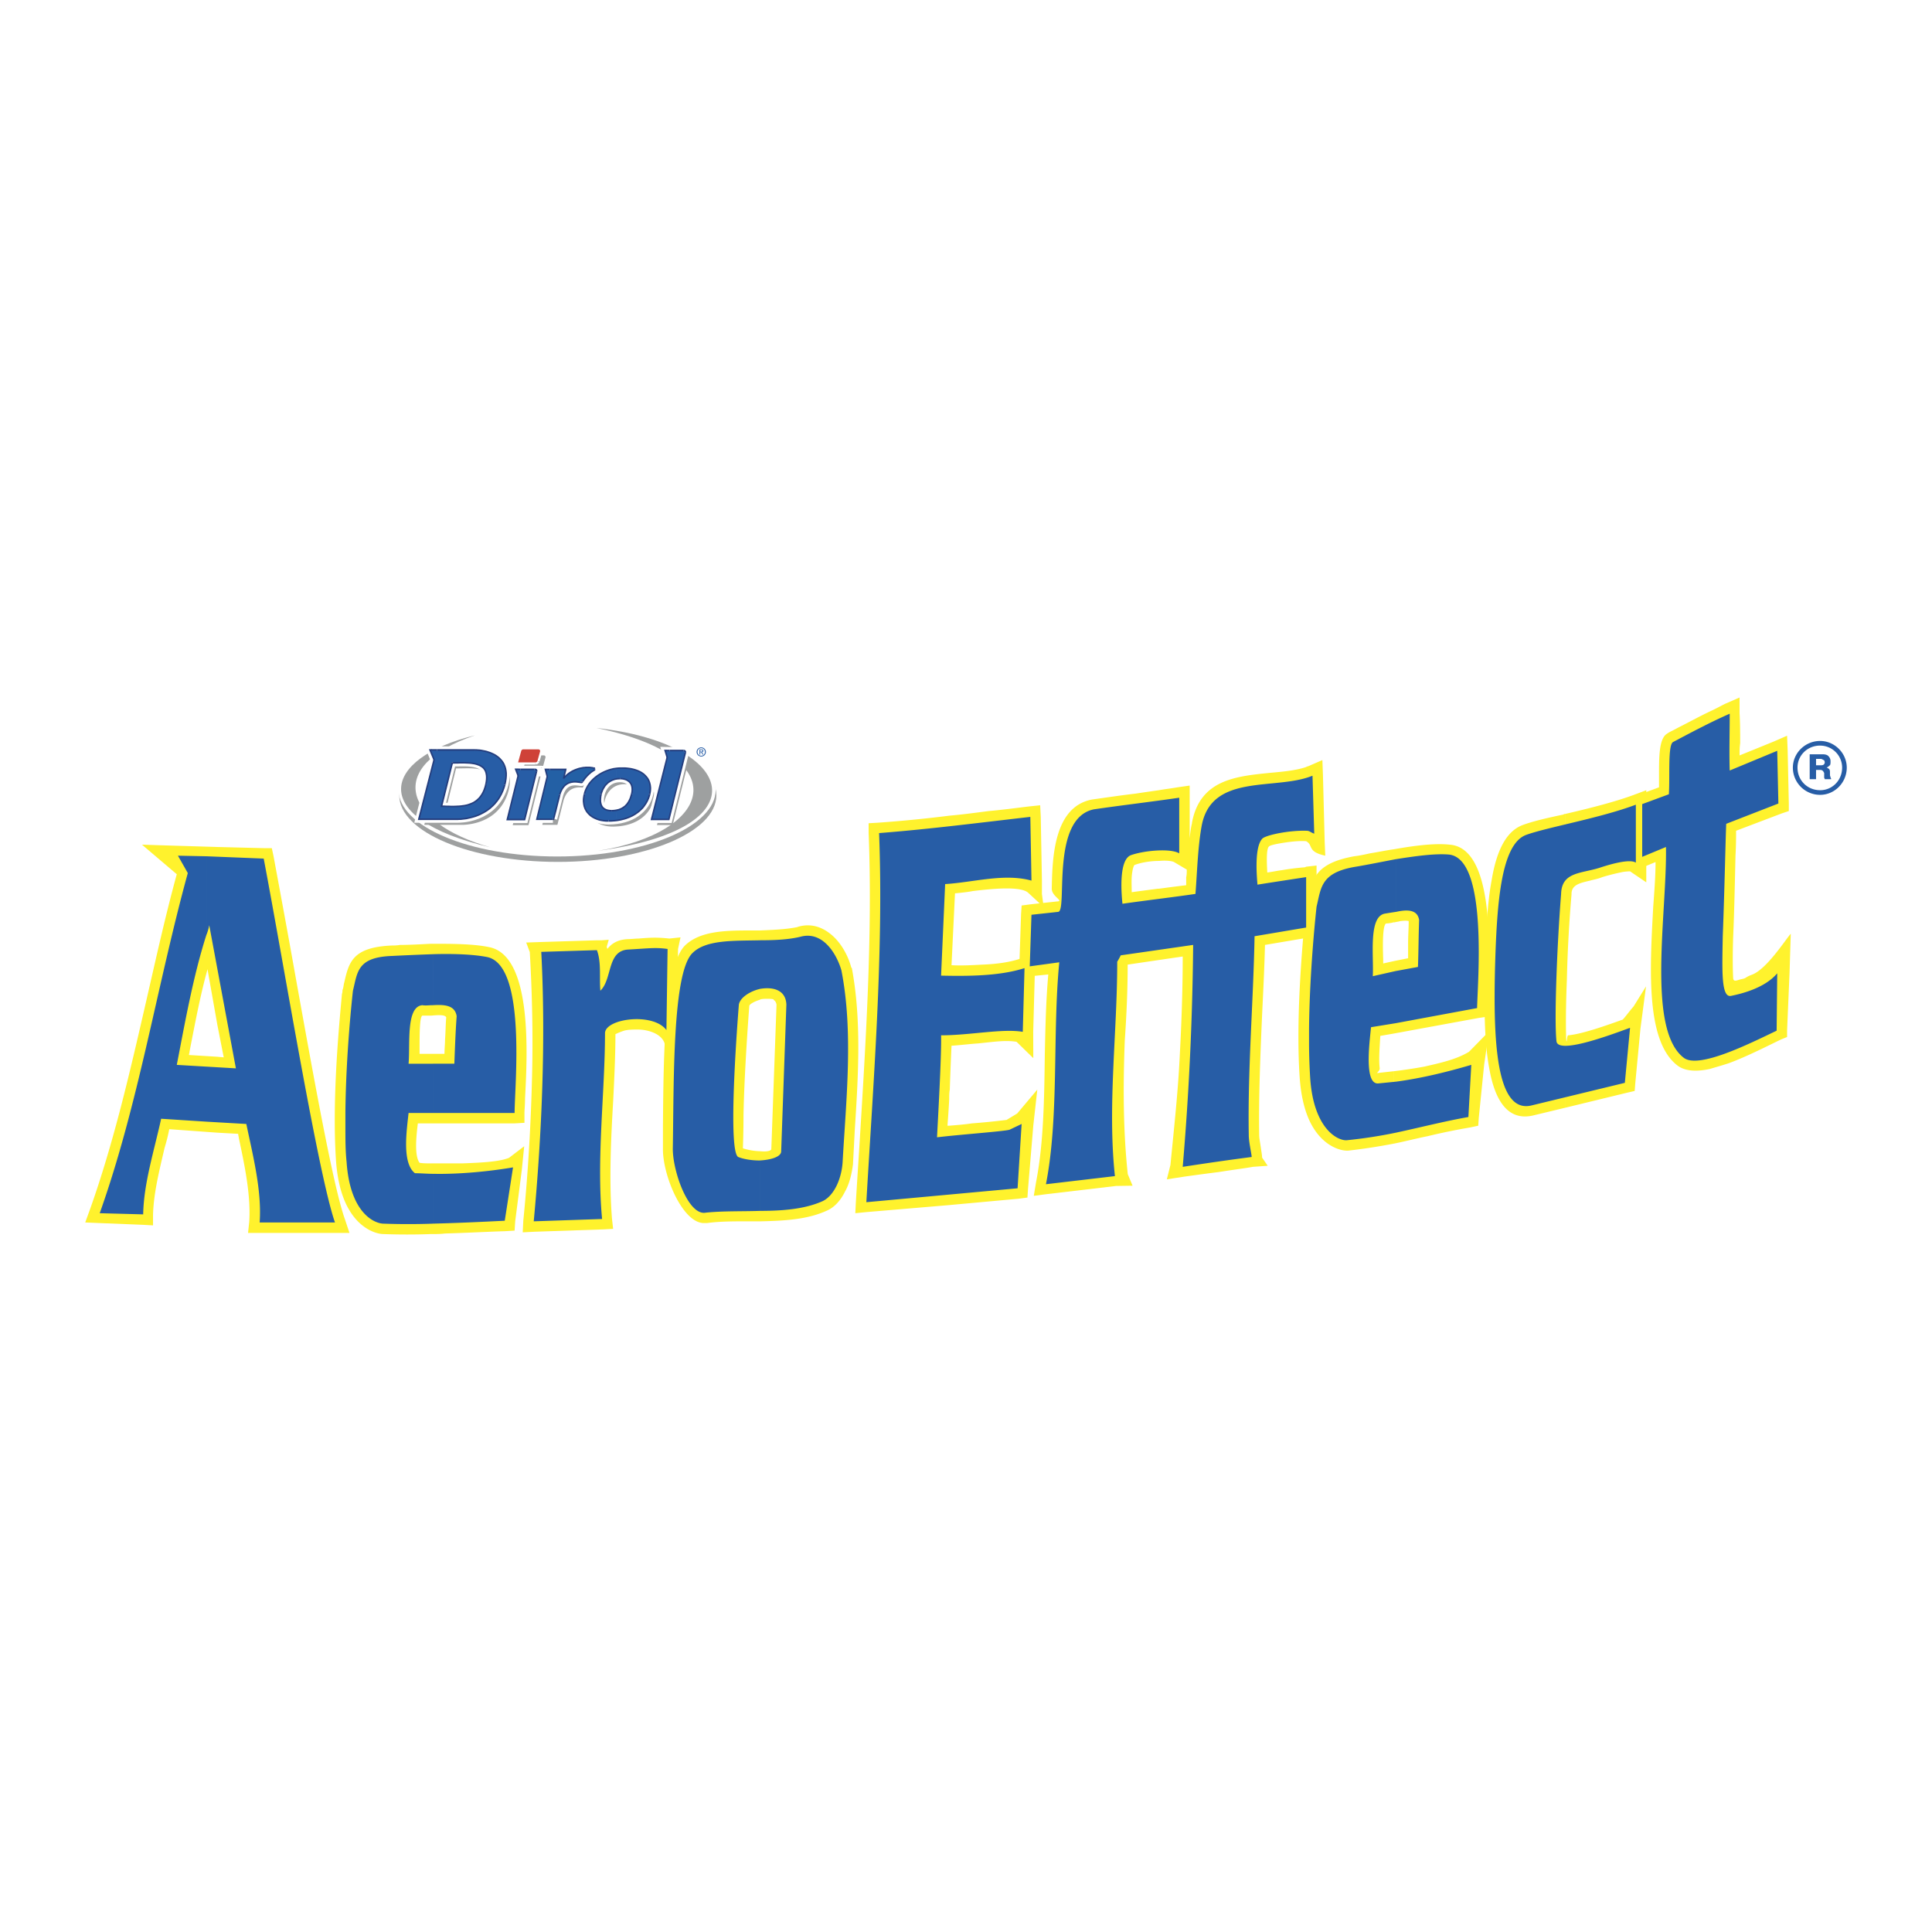 <svg xmlns="http://www.w3.org/2000/svg" width="2500" height="2500" viewBox="0 0 192.756 192.756"><path fill-rule="evenodd" clip-rule="evenodd" fill="#fff" d="M0 0h192.756v192.756H0V0z"/><path d="M173.557 69.589v1.561c.059.982.059 2.023.059 3.006-.059.405-.059.81-.059 1.214l3.412-1.388 1.328-.578.059 1.503.115 5.261v.751l-.693.231-4.568 1.734c0 .578 0 1.445-.057 2.428-.059 2.312-.115 5.492-.232 8.094-.057 1.676-.057 3.18 0 4.22.059.404.465.127.812.068.576-.115.281-.148 1.033-.438 1.473-.518 3.379-3.519 3.898-4.097l-.119 3.858-.248 5.811v.636l-.578.231c-1.445.694-3.352 1.677-5.203 2.37-.693.231-1.328.405-1.906.579v-2.14c.346-.058.75-.231 1.213-.405 1.504-.52 3.121-1.271 4.451-1.965v-2.949c-.289.174-.578.29-.867.405-.982.405-1.906.636-2.543.751-1.33.29-1.85-.751-1.967-2.543-.115-1.156-.057-2.717 0-4.452.059-2.659.174-5.781.232-8.094 0-1.561.059-2.717.059-3.122l.057-.694.637-.231 4.508-1.734-.057-3.063-3.354 1.387-1.387.578-.059-1.503v-2.718-1.387a6.864 6.864 0 0 1-.924.462v-2.254c.52-.231 1.039-.52 1.502-.752l1.446-.632zm-2.948 37.058c-1.33.288-2.43.23-3.18-.29-3.238-2.37-2.834-9.538-2.486-15.898.115-1.561.23-3.064.23-4.452l-.982.405-1.387.578v-1.503l.057-5.261v-.694l.637-.231 2.023-.751v-1.272c0-1.734 0-3.526.752-4.047l.172-.115c.289-.173.348-.173.984-.521 1.039-.521 2.08-1.099 3.18-1.619v2.254l-2.256 1.214c-.057 0-.057 0-.867.404-.057.174.059 1.272.059 2.428v2.023l-.059.694-.635.231-2.023.751v3.006l1.039-.405 1.33-.578.059 1.503c0 1.792-.115 3.873-.232 6.128-.346 5.781-.75 12.372 1.619 14.049.289.23 1.041.115 1.967-.174v2.143h-.001zM132.221 85.372c-1.85-.405-1.156-1.041-1.906-1.445 0 0 .115 0 0 0v-7.4c.057-.058.172-.058.289-.115l1.33-.579.057 1.503.174 6.707.056 1.329zm-1.907 1.099l1.039-.116v7.053l-.867.173h-.172v-7.11zm0-2.544v-7.4 7.4zm0 2.544v7.11-7.11zm0-2.544c-.752-.058-1.619.058-2.371.174-.693.115-1.213.231-1.33.347-.289.231-.23 1.619-.174 2.601.463-.058.984-.173 1.445-.231a25.27 25.27 0 0 1 2.312-.289l.117-.058v7.11l-4.105.694c-.059 2.312-.174 4.625-.289 6.995-.174 3.989-.346 8.094-.289 11.967 0 .347.115.867.174 1.33.059.404.115.693.115.925l.559.818-1.484.106c-.576.115-1.965.289-3.41.521-.926.115-1.793.231-3.469.462l-1.699.264.359-1.433c.346-3.584.762-7.271.936-11.028.174-3.296.289-6.533.289-9.771l-2.371.347v-2.023l3.295-.521 1.156-.173v1.214c-.057 3.642-.115 7.342-.289 11.042a301.635 301.635 0 0 1-.693 9.886 38.45 38.45 0 0 0 2.197-.289 40.523 40.523 0 0 1 2.428-.347c-.057-.463-.115-.926-.115-1.33-.115-3.932.115-8.035.289-12.024.115-2.659.23-5.319.289-7.805v-.868l.809-.116 4.336-.751v-3.006c-.404.058-.75.116-1.156.173-1.039.173-1.906.289-2.543.404l-1.156.174-.057-1.156v-.289c-.117-1.272-.291-4.047.865-5.087.406-.29 1.273-.636 2.314-.81.75-.116 1.676-.231 2.484-.231l-.115-3.122c-.926.231-1.965.347-3.006.462-2.717.231-5.492.521-6.07 3.295-.289 1.561-.348 3.411-.463 5.146-.057.578-.057 1.156-.115 1.618l-.059.868-.809.116c-1.041.115-2.371.289-3.643.462h-.174v-2.023c.867-.116 1.734-.231 2.719-.347v-.809c.057-.231.057-.463.057-.751l-1.271-.752c-.23-.116-.809-.173-1.445-.116h-.059v-2.081c.348 0 .695 0 .982.058v-3.122a5.046 5.046 0 0 1-.982.116v-2.024c.637-.116 1.215-.173 1.852-.289l1.213-.173v5.261c.059-.521.115-1.041.23-1.503v-.058c.811-4.278 4.336-4.625 7.807-4.972 1.271-.115 2.543-.23 3.584-.578v7.4h-.001zm-14.685 11.851l-3.121.462c0 2.544-.115 5.088-.289 7.574-.174 4.566-.162 8.995.299 13.331l.479 1.153-1.645.026-6.879.81-1.33.173.23-1.388c.752-3.873.811-8.267.867-12.66.059-2.718.115-5.435.348-8.036l-1.734.174-1.156.173v-1.214l.174-5.146.057-.867.867-.115 2.66-.289h.057c.637-.058-.635-.521-.578-1.33.059-3.122.232-8.151 4.047-8.845 1.273-.173 2.775-.405 4.279-.578.75-.115 1.561-.231 2.369-.347v2.024c-.693.115-1.387.23-2.139.346-1.33.173-2.717.347-4.162.578-2.197.405-2.312 4.394-2.369 6.88-.059 1.908-.117 3.237-1.33 3.353l.057-.058-1.791.231-.117 3.064 1.793-.232 1.271-.173-.115 1.272c-.289 2.891-.348 6.013-.404 9.192-.117 3.932-.174 7.92-.693 11.62l4.508-.521c-.346-4.22-.172-8.44.059-12.661.115-2.602.23-5.261.23-7.804l.232-.636c.057-.174.172-.29.23-.463l.232-.462.52-.058 3.988-.578v2.025h-.001zm0-11.967h-.057c-1.041.058-2.256.29-3.064.521-.926.347-1.33 1.214-1.561 2.312-.232 1.387 0 3.237.057 3.642l.117 1.041 1.039-.173c1.273-.173 2.371-.289 3.469-.462v-2.023h-.115c-.867.116-1.791.231-2.602.347 0-.636-.059-1.387.059-2.023.057-.405.174-.693.23-.693.578-.231 1.561-.405 2.428-.405v-2.084z" fill-rule="evenodd" clip-rule="evenodd" fill="#fff22d"/><path d="M164.25 78.839v9.192l-1.619-1.098s-.289 0-.693.058c-.578.116-1.33.289-2.082.521-.404.173-.809.231-1.213.347-.984.231-1.852.405-1.852 1.33v.058a134.05 134.05 0 0 0-.463 8.499c-.115 2.717-.115 5.087-.057 6.07.057.347.057-.463.174-.521 1.387-.115 3.814-.983 5.434-1.562.115-.058.598-.735 1.113-1.332l1.232-1.988-.553 4.188-.521 5.492-.057.752-.752.173-6.186 1.504v-2.081l5.029-1.214.289-3.18c-1.561.52-3.527 1.156-4.855 1.329h-.463V86.471c.578-.289 1.271-.463 2.023-.636.346-.058.693-.116 1.039-.231.869-.289 1.678-.521 2.371-.636.232 0 .404 0 .578-.058v-3.18a69.376 69.376 0 0 1-5.723 1.503c-.059 0-.174.058-.289.058v-2.082c2.254-.52 4.799-1.156 6.705-1.85l1.391-.52zm-8.094 31.682l-3.123.752c-2.543.636-3.873-1.388-4.451-4.684-.52-2.774-.52-6.533-.404-10.06.057-3.063.174-6.186.637-8.671.461-2.833 1.387-4.914 3.121-5.55.924-.347 2.371-.694 4.047-1.041.057-.058.115-.058.174-.058v2.082c-1.445.347-2.775.693-3.527.925-.924.347-1.445 1.85-1.791 3.989-.463 2.37-.578 5.376-.637 8.383-.059 3.468-.059 7.053.404 9.597.348 2.081.926 3.353 1.967 3.121l3.584-.866v2.081h-.001zm0-24.05c-.811.462-1.389 1.156-1.389 2.659v-.058c-.23 2.544-.404 5.781-.52 8.615-.059 2.774-.115 5.202 0 6.301.115 1.041.867 1.388 1.908 1.388V86.471h.001zM104.125 90.497l-1.551-1.432c-.756-.676-3.594-.397-5.502-.167-.579.116-1.214.173-1.792.231l-.347 7.169c.983.058 2.023 0 3.122-.059 1.387-.057 2.717-.23 3.873-.636l1.389-.404-.059 1.388-.174 6.359.008 2.624-1.67-1.631c-1.1-.173-2.152-.011-3.83.162-.867.059-1.792.174-2.659.232a332.69 332.69 0 0 0-.173 4.394c-.058.288-.058.636-.058.982v-7.458c.925 0 1.792-.115 2.716-.173 1.273-.174 2.545-.289 3.643-.231l.115-3.932c-.982.231-2.023.347-3.006.405-1.213.058-2.37.058-3.468.058V87.164c.694-.058 1.388-.173 2.139-.289 1.677-.231 3.353-.462 5.031-.231l-.059-3.989-2.949.347c-1.387.115-2.774.289-4.162.462v-2.082c1.33-.116 2.601-.289 3.931-.462 1.33-.115 2.602-.289 4.047-.462l1.098-.115.059 1.156.115 6.359v1.33l.173 1.309zm-9.423 21.815c.694-.058 1.503-.115 2.255-.231a72.778 72.778 0 0 0 3.469-.347l1.059-.64 2.006-2.382-.398 3.58-.527 6.321-.059.867-.867.115-6.937.636v-2.081l5.839-.521.289-3.931c-.637.115-2.082.289-3.701.404-.809.115-1.618.174-2.427.289v-2.079h-.001zm0-2.601a124.79 124.79 0 0 1-.173 2.602h.173v2.081c-.405 0-.751.058-1.098.115l-1.214.116.058-1.214c0-.637.174-2.718.231-4.799.116-2.139.231-4.336.173-5.261v-1.041h1.041c.231 0 .521 0 .81-.058v7.459h-.001zm0 10.521v-2.081l-7.169.636c.058-1.388.173-2.833.231-4.278.694-10.059 1.33-20.522.982-30.466 1.966-.173 3.989-.347 5.955-.578v-2.082c-2.312.289-4.625.521-7.053.694l-.983.058v.982c.404 10.117-.29 20.929-.925 31.276-.115 1.792-.231 3.584-.347 5.492l-.058 1.156 1.156-.115 8.211-.694zm0-33.068V98.38c-.289 0-.578-.058-.867-.058h-1.041l.058-1.041.405-9.134.058-.925.925-.058h.462zM34.866 123.008H24.749l.116-1.099c.174-2.659-.462-5.666-1.041-8.383 0-.115-.058-.231-.058-.404l-2.082-.115v-2.082l2.948.231.81.058.116.752c.058.115.173.636.289 1.156.521 2.485 1.099 5.203 1.099 7.862h5.087c-1.156-4.452-2.948-14.222-4.567-23.125a565.139 565.139 0 0 0-2.023-11.215l-3.758-.116v-2.023l4.625.115h.81l.173.81c.578 3.122 1.387 7.458 2.197 12.025 1.792 9.943 3.758 20.928 4.914 24.165l.462 1.388zm-13.181-15.494l1.792.116 1.33.058-.231-1.271-2.659-14.28h-.231v10.117l.636 3.238-.636-.059v2.081h-.001zm0 5.493l-4.799-.348a17.302 17.302 0 0 1-.462 1.85c-.521 2.255-1.099 4.51-1.156 6.707v1.04l-1.041-.058-4.336-.174-1.388-.058.462-1.271c2.371-6.648 3.989-13.702 5.608-20.755.983-4.278 1.908-8.498 3.064-12.719l-3.469-2.948 1.792.058 5.724.173v2.023l-.807.309-1.217-.193.058.751c-1.156 4.22-2.139 8.614-3.18 13.008-1.503 6.648-3.006 13.297-5.146 19.656l1.908.058c.173-2.023.636-4.047 1.156-6.07a44.18 44.18 0 0 0 .636-2.659l.174-.867.867.058 5.55.347v2.082h.002zm0-20.871l-1.734-.116c-1.387 3.989-2.254 8.383-3.064 12.487-.058.347-.115.752-.289 1.503l-.231 1.156 1.156.059 4.163.288v-2.081l-2.833-.173c0-.116.058-.231.058-.348.52-2.659 1.041-5.492 1.792-8.209l.983 5.55V92.136h-.001zM84.931 96.529l.059.059c.982 5.261.636 10.811.289 16.187a714.08 714.08 0 0 1-.173 3.296v.058c-.115.925-.347 1.966-.81 2.775-.404.809-.983 1.503-1.734 1.85-1.966.926-4.278 1.041-6.706 1.099v-2.023c2.197-.058 4.22-.173 5.839-.925.289-.174.578-.521.81-.983.289-.578.52-1.271.578-1.966.058-1.156.116-2.254.174-3.353.347-5.203.636-10.579-.289-15.552-.231-.751-.694-1.734-1.387-2.312-.405-.289-.867-.462-1.446-.289h-.058c-1.272.347-2.717.404-4.22.404V92.83c1.388-.057 2.659-.115 3.758-.347h-.058c1.329-.405 2.428 0 3.295.694 1.097.867 1.791 2.255 2.079 3.352zm-9.076 20.177c1.388-.115 2.774-.578 3.064-1.33 0-.115.058-.23.058-.288v-.174l.521-14.627v-.115c-.058-1.156-.636-1.908-1.445-2.255a3.393 3.393 0 0 0-1.504-.347c-.231 0-.462.058-.693.058v2.082c.231-.059.462-.059.693-.059.231 0 .463 0 .636.059v.058c.116.058.231.173.289.462l-.521 14.453c-.116.174-.578.231-1.098.174v1.849zm0 5.146h-1.272c-1.387 0-2.775 0-4.046.173h-.347c-2.139-.058-4.105-4.855-4.047-7.457v-2.312c.058-6.822.116-15.841 2.197-17.922 1.561-1.503 4.162-1.503 6.822-1.503h.694v2.023h-.694c-2.254 0-4.452.058-5.376.925-1.445 1.503-1.561 10.06-1.561 16.477-.058.81-.058 1.618-.058 2.37-.058 1.85.983 5.318 2.081 5.376h.058c1.388-.173 2.833-.173 4.278-.173h1.272v2.023h-.001zm0-24.224c-.231.059-.521.116-.751.174-1.214.404-2.254 1.271-2.37 2.312v.058c-.232 3.007-.579 7.689-.579 11.101 0 2.658.231 4.682 1.041 5.087l.115.058c.694.231 1.619.347 2.544.289v-1.85a6.062 6.062 0 0 1-1.734-.289c0-.174.058-1.445.058-3.295.058-3.296.347-7.863.579-10.928.057-.173.462-.404.983-.577.057 0 .115-.058.115-.058v-2.082h-.001z" fill-rule="evenodd" clip-rule="evenodd" fill="#fff22d"/><path d="M67.53 102.831l-1.149 1.746c0-1.472-1.857-1.861-2.724-1.861-.462 0-.982 0-1.388.115a6.55 6.55 0 0 0-.867.348v-.116c0 2.255-.115 4.567-.231 6.88-.231 3.931-.405 7.92-.116 11.62l.116 1.04-1.099.059h-.057v-20.929c.057-.058.115-.173.231-.231.405-.288.925-.52 1.562-.635.577-.174 1.271-.231 1.907-.231.636.058 1.214.115 1.792.347l.058-5.377c-.462 0-.982 0-1.733.058-.29.058-.636.058-1.099.058-.578.058-.751.809-.983 1.503-.231.867-.462 1.734-1.156 2.37l-.578.578v-6.359l.718-.054-.198.69c0 .057.058.173.058.231.405-.52.983-.925 2.023-.983.347 0 .751-.058 1.099-.058 1.33-.116 1.966-.116 3.064 0l1.114-.119-.246 1.16-.118 8.15zm-7.515 19.83l-6.707.23-1.156.059.058-1.156c.463-4.625.752-9.481.868-14.222.116-4.221.011-8.534-.22-12.581l-.358-.955 1.445-.05 5.607-.174h.463v6.359l-.983.867-.174-2.138v-1.388c0-.578 0-1.156-.058-1.619l-3.7.058c.116 3.816.173 7.747.058 11.678-.116 4.451-.405 8.902-.751 13.181l4.567-.173c-.231-3.526-.058-7.227.116-10.812.116-2.312.289-4.624.289-6.764v-.058c0-.521.231-.925.636-1.272v20.93z" fill-rule="evenodd" clip-rule="evenodd" fill="#fff22d"/><path d="M52.325 112.023l-.983.058H42.96V110h7.4v-.521c.174-3.873.636-12.43-1.966-12.95-1.388-.289-3.468-.346-5.434-.289v-2.08c2.081 0 4.278 0 5.897.346 4.278.926 3.757 10.696 3.526 15.089 0 .637-.058 1.156-.058 1.446v.982zm-9.365 4.047h3.18c1.503-.058 3.649-.131 4.649-.556l1.511-1.153-.238 2.347-.661 5.144-.059.925-.924.058c-1.908.058-3.932.174-6.013.231-.462.058-.925.058-1.445.058V121.1c.462-.058.925-.058 1.387-.058 1.677-.058 3.411-.115 5.03-.231l.173-3.006c-1.098.173-2.196.231-3.353.289-1.041.058-2.139.058-3.238.058v-2.082h.001zm0-8.903h3.353v-.982c.058-.693.116-1.562.173-2.37 0-.752.058-1.504.116-2.371l-.058-.173c-.289-2.14-1.966-2.082-3.584-2.023v2.081h.058c.636-.058 1.387-.115 1.502.173-.058.637-.058 1.388-.116 2.197 0 .463-.058.925-.058 1.445H42.96v2.023zm0 4.914h-1.272c-.173 1.388-.347 3.237.173 3.932.347.058.751.058 1.099.058v2.081c-.521-.058-1.041-.058-1.619-.115l-.521-.174c-1.677-1.214-1.388-4.162-1.156-6.128 0-.174 0-.289.058-.752l.058-.983h3.18v2.081zm0 11.042V121.1c-1.561 0-3.122 0-4.625-.058-.347 0-1.099-.231-1.735-1.33-.52-.809-.867-2.023-1.041-3.873-.404-6.475.405-14.453.636-16.477v-.347c.057-.173.116-.347.116-.521.289-1.156.52-2.023 2.89-2.139h.81a44.732 44.732 0 0 1 2.948-.116V94.16c-1.099.058-2.139.116-3.006.116h-.058c-.289.058-.636.058-.81.058-3.931.173-4.278 1.677-4.74 3.699-.058.174-.058.348-.116.579l-.058.173c0 .289-.058.347-.058.404-.174 2.082-1.041 10.233-.578 16.766.173 2.197.694 3.758 1.33 4.799 1.099 1.85 2.66 2.37 3.411 2.37 1.562.057 3.123.057 4.684-.001zm0-23.876v2.081h-.809c-.29.058-.29 1.851-.29 3.354v.462h1.099v2.023H39.664l.116-1.099v-1.387c.058-2.371.058-5.262 2.312-5.377h.058c.231 0 .462-.058.751-.058l.059.001zM148.352 101.443l-.811.116-8.498 1.561v-2.081l7.285-1.329c.057-.174.057-.348.057-.521.174-3.873.578-12.66-1.906-12.891-1.445-.116-3.527.173-5.436.52v-2.082c1.967-.347 4.047-.635 5.607-.462 4.453.346 3.99 10.579 3.758 14.973 0 .578 0 1.04-.057 1.33v.866h.001zm-9.309 5.435a48.39 48.39 0 0 0 3.064-.462c1.504-.348 3.146-.686 4.459-1.481l1.988-2.028-.479 3.302-.535 5.295-.057.81-.811.173a61.373 61.373 0 0 0-4.219.867c-1.156.231-2.256.521-3.412.752v-2.139c.984-.174 1.967-.405 2.949-.637 1.215-.23 2.371-.52 3.525-.751l.174-2.948c-1.041.289-2.08.52-3.18.751-1.156.231-2.312.463-3.469.578v-2.082h.003zm0-8.902l2.602-.521.811-.174v-.752c.057-.751.057-1.561.115-2.37 0-.751 0-1.503.057-2.313l-.057-.231c-.289-1.908-1.678-1.965-3.18-1.734-.115.058-.232.058-.348.058v2.081h.115c.174-.058.348-.058.521-.116.404-.058.752-.058.867 0 0 .694-.059 1.445-.059 2.197v1.503l-1.445.289v2.083h.001zm0 5.144l-1.33.231c-.057 1.041-.172 2.37-.057 3.237 0 .289-.404.521-.232.463h.059c.52-.059 1.041-.116 1.561-.174v2.081l-1.387.174v-.058c-1.33.174-1.908-.81-2.082-2.255-.115-1.156 0-2.659.117-3.758 0-.289.057-.521.057-.636l.059-.752.75-.174 2.486-.462v2.083h-.001zm0 10.984v-2.139c-1.561.347-3.18.636-4.682.809-.289 0-.984-.289-1.619-1.329-.463-.81-.867-2.081-.982-3.932-.463-6.417.346-14.453.578-16.476v-.462c.057-.116.115-.289.115-.462.289-1.272.52-2.197 3.006-2.659.404-.058.982-.174 1.619-.29.635-.116 1.271-.231 1.965-.347v-2.082c-.809.116-1.619.29-2.369.405-.521.116-1.041.231-1.562.289-3.814.694-4.162 2.197-4.625 4.221-.057.173-.057.289-.115.578l-.057.173c0 .348-.059.348-.059.405-.174 2.081-1.041 10.348-.578 16.823.174 2.255.693 3.815 1.33 4.855 1.156 1.908 2.775 2.371 3.525 2.312a58.869 58.869 0 0 0 4.51-.692zm0-24.165v2.081a3.36 3.36 0 0 1-.752.116c-.346.173-.346 2.023-.289 3.584v.405l1.041-.231v2.082l-1.908.404-1.328.289.115-1.33V95.72c0-2.37-.059-5.203 2.08-5.607h.059c.23 0 .463-.058.752-.116.058 0 .173 0 .23-.058z" fill-rule="evenodd" clip-rule="evenodd" fill="#fff22d"/><path d="M172.574 71.208c0 1.85-.059 3.932 0 5.666l4.74-1.966.115 5.261-5.203 2.023c-.057 1.099-.174 6.822-.346 11.216-.059 3.353-.174 6.128.809 5.954 1.156-.231 3.41-.809 4.625-2.255l-.059 5.724c-2.773 1.33-7.746 3.816-9.248 2.718-3.758-2.833-1.678-14.511-1.793-21.044l-2.371.983v-5.261l2.66-.983c.115-1.734-.115-4.856.404-5.203 1.851-.983 3.818-2.023 5.667-2.833zM131.123 83.175c-.346-.116-.463-.289-.752-.289-1.734-.058-3.932.405-4.393.751-.867.81-.578 3.874-.521 4.625 1.445-.231 3.354-.521 4.857-.751v5.029l-5.146.868c-.115 6.417-.693 13.296-.578 19.829 0 .752.289 1.908.289 2.197-2.254.289-4.625.636-6.879.982a290.24 290.24 0 0 0 1.041-22.142l-7.227 1.041a6.193 6.193 0 0 1-.348.636c0 7.168-.982 14.395-.23 21.39l-6.881.81c1.33-6.822.637-15.031 1.33-22.142l-2.947.404.172-5.146 2.66-.289c.982-.058-.809-9.366 3.584-10.233 2.775-.404 5.725-.751 8.498-1.156v5.55c-.867-.521-3.469-.289-4.799.174-1.328.462-.924 4.22-.867 4.856 2.43-.347 4.916-.636 7.285-.983.174-2.197.232-4.74.637-6.879 1.039-5.204 7.398-3.411 11.041-4.914l.174 5.782zM163.209 80.284v5.782c-.521-.347-2.082 0-3.643.52-1.85.578-3.758.405-3.814 2.602-.406 5.088-.695 12.545-.463 14.685.115 1.33 5.145-.521 7.342-1.33l-.52 5.492-9.309 2.255c-3.584.867-3.816-6.706-3.643-13.76.174-6.012.521-12.313 3.123-13.238 2.081-.753 7.4-1.678 10.927-3.008zM102.91 87.858c-2.717-.751-5.781.173-8.613.347l-.405 9.134c2.544.059 5.838.059 8.325-.751l-.174 6.359c-2.023-.348-5.26.347-8.151.347.058 1.966-.347 8.961-.404 10.175 2.428-.289 6.532-.578 7.227-.752l1.213-.578-.404 6.417-15.089 1.388c.694-11.967 1.735-24.859 1.272-36.826 5.146-.405 10.06-1.041 15.089-1.618l.114 6.358zM33.421 121.967h-7.515c.231-3.18-.694-6.764-1.33-9.828l-3.989-.23v-5.492l2.948.173-2.659-14.28a4.955 4.955 0 0 1-.289.983V85.43l5.723.231c2.023 10.638 5.435 31.508 7.111 36.306zm-12.834-10.059l-4.51-.29c-.693 3.18-1.734 6.418-1.792 9.539l-4.336-.115c3.874-10.869 5.724-22.778 8.788-33.936l-.983-1.734 2.833.058v7.863c-1.33 4.163-2.139 8.788-2.949 12.95l2.949.174v5.491zM83.949 96.819c1.214 6.186.462 12.949.115 19.193-.115 1.561-.809 3.237-1.965 3.815-1.792.81-3.989.982-6.302.982v-5.029c1.099-.058 2.082-.347 2.139-.867l.521-14.685c-.058-1.503-1.388-1.792-2.66-1.561v-4.856c1.446 0 2.833-.058 4.047-.347 2.255-.634 3.642 1.736 4.105 3.355zm-8.152 23.992c-1.792.058-3.642 0-5.376.174-1.735.347-3.295-4.104-3.295-6.359.116-6.648-.058-17.575 1.965-19.541 1.33-1.33 4.047-1.214 6.706-1.272v4.856c-.983.231-1.965.867-2.081 1.561-.405 5.146-.983 14.742-.059 15.205.579.231 1.388.347 2.139.347v5.029h.001zM66.49 102.773c-1.33-1.792-6.07-1.156-6.128.289 0 5.896-.867 12.545-.29 18.558l-6.821.231c.81-8.672 1.214-18.153.751-26.883l5.55-.173c.463 1.214.231 2.775.347 4.047 1.214-1.156.636-3.99 2.775-4.105 2.081-.115 2.716-.231 3.931-.058l-.115 8.094zM51.342 111.041h-8.151v-4.915h2.139c.058-1.503.116-3.179.231-4.74-.173-1.156-1.33-1.156-2.371-1.099V95.2c1.908-.058 3.989 0 5.435.289 3.932.867 2.717 12.834 2.717 15.552zm-8.151 6.07c2.602.058 5.625-.237 7.995-.642l-.826 5.324c-2.312.115-4.741.23-7.169.289v-4.971zm0-6.07h-2.428c-.174 1.676-.694 4.972.636 6.012.578 0 1.214.059 1.792.059v4.972a69.406 69.406 0 0 1-4.914 0c-.867 0-3.353-.983-3.7-6.187-.116-1.099-.116-2.196-.116-3.353v-1.619c.058-5.896.694-11.562.752-12.082.462-1.851.404-3.354 3.931-3.469a244 244 0 0 1 4.047-.173v5.087c-.404 0-.751.058-1.04 0-1.677.116-1.214 3.932-1.388 5.839h2.428v4.914zM147.369 100.577l-8.094 1.503v-5.204l2.195-.404c.059-1.561.059-3.122.117-4.683-.174-1.098-1.273-1.04-2.312-.809v-5.261c1.85-.289 3.814-.578 5.26-.462 3.932.347 2.891 12.602 2.834 15.32zm-8.094 7.342c2.602-.347 5.145-.983 7.516-1.677l-.289 5.203c-2.312.404-4.799 1.04-7.227 1.562v-5.088zm0-5.839l-2.486.404c-.174 1.677-.693 5.781.752 5.607l1.734-.173v5.088a47.12 47.12 0 0 1-4.857.75c-.867.116-3.354-1.04-3.699-6.185a59.451 59.451 0 0 1-.115-3.296v-1.618c.057-5.897.693-11.678.75-12.199.463-1.908.406-3.411 3.932-3.989 1.041-.173 2.486-.463 3.99-.752v5.261c-.404.058-.752.116-1.1.173-1.676.289-1.098 4.278-1.213 6.244l2.312-.521v5.206zM181.594 73.925c1.443 0 2.658 1.214 2.658 2.66 0 1.503-1.215 2.717-2.658 2.717v-.462c1.213 0 2.195-.983 2.195-2.254a2.195 2.195 0 0 0-2.195-2.197v-.464zm0 5.377a2.715 2.715 0 0 1-2.719-2.717c0-1.445 1.215-2.66 2.719-2.66v.462c-1.273 0-2.256.983-2.256 2.197 0 1.271.982 2.254 2.256 2.254v.464z" fill-rule="evenodd" clip-rule="evenodd" fill="#275da6"/><path d="M181.594 75.255h.23c.289 0 .52.058.637.231.115.116.172.289.172.462s0 .289-.057.405c-.115.058-.174.173-.232.173-.057 0-.057.058-.057.058h-.059a.61.61 0 0 1 .289.173c.059.116.059.173.059.289v.115c0 .173 0 .289.057.347 0 .058 0 .115.059.173v.058h-.637c0-.058-.057-.116-.057-.173v-.347-.058-.058c-.059-.057-.059-.115-.115-.173-.059-.058-.117-.116-.289-.116v-.462h.057c.115 0 .174 0 .289-.058.059-.058.115-.116.115-.231 0-.116-.057-.231-.115-.231-.115-.058-.174-.116-.289-.116h-.057v-.461zm-1.041 2.486v-2.486h1.041v.462h-.406v.636h.406v.462h-.406v.925h-.635v.001z" fill-rule="evenodd" clip-rule="evenodd" fill="#275da6"/><path d="M55.657 85.992c8.71 0 15.815-2.982 15.815-6.641 0-3.644-7.105-6.634-15.815-6.634-8.718 0-15.823 2.99-15.823 6.634 0 3.659 7.105 6.641 15.823 6.641z" fill-rule="evenodd" clip-rule="evenodd" fill="#9ea0a0"/><path d="M55.588 85.452c8.71 0 15.816-2.982 15.816-6.641 0-3.651-7.106-6.634-15.816-6.634-8.718 0-15.823 2.982-15.823 6.634 0 3.659 7.106 6.641 15.823 6.641z" fill-rule="evenodd" clip-rule="evenodd" fill="#fff"/><path d="M47.395 73.363c-9.281 2.244-10.909 8.285 1.537 11.176-8.581-2.419-10.665-8.087-1.537-11.176zM59.514 72.633c13.952 1.514 16.69 10.057.129 12.255 11.441-1.787 13.99-9.371-.129-12.255zM52.234 76.65l.304-1.149c.023-.061.107-.145.19-.137h1.529c.159 0 .183.145.167.206l-.266.966c-.068.099-.114.099-.198.114h-1.726z" fill-rule="evenodd" clip-rule="evenodd" fill="#9ea0a0"/><path d="M67.243 75.593h1.399c.099-.008.114.068.106.106l-1.635 6.618h-1.567l1.544-6.124-.19-.601h.343v.001zm-5.31 6.823v-.867c1.034-.183 1.43-.959 1.612-1.704.281-1.24-.585-1.605-1.209-1.605-.145 0-.274.008-.403.031v-.898c.167-.023.334-.038.502-.038 2.138-.016 3.104 1.08 2.753 2.525-.311 1.271-1.414 2.321-3.255 2.556zm0-5.043v.898c-.928.16-1.423.89-1.59 1.575-.327 1.468.479 1.75 1.104 1.75.174 0 .342-.016.487-.045v.867a8.069 8.069 0 0 1-.769.054c-.807 0-1.476-.236-1.909-.662v-2.891c.585-.823 1.597-1.41 2.677-1.546zm-2.678.342c.152-.129.327-.258.517-.357a2.445 2.445 0 0 0-.517-.084v.441zm0-.442v.441c-.495.419-.769.897-.769.897.015.122-1.719-.654-2.274 1.293a188.933 188.933 0 0 1-.601 2.389h-1.506l1.019-4.191-.167-.631h1.827l-.19.852h.175c.318-.478 1.322-1.126 2.486-1.05zm0 1.644c-.198.29-.35.608-.434.943-.198.837-.015 1.499.434 1.947v-2.89zm-12.521 3.332v-1.156c1.034-.167 1.939-.7 2.274-2.252.388-1.925-.913-2.176-2.274-2.19v-1.119h1.072s3.819-.068 2.929 3.37c-.7 2.594-2.906 3.21-4.001 3.347zm5.621-4.785h-.35l.213.548-1.065 4.313h1.575l1.202-4.861h-1.575zm-5.621-1.932v1.119c-.418 0-.845.015-1.232.015l-1.104 4.481c.73 0 1.567.076 2.336-.053v1.156c-.381.053-.631.045-.631.045H42.33l1.499-5.865-.365-.897h3.27v-.001z" fill-rule="evenodd" clip-rule="evenodd" fill="#9ea0a0"/><path d="M51.693 76.064l.312-1.156m0 0c.016-.061.099-.144.183-.144m0 0h1.529m0 0c.16 0 .191.144.167.213m0 0l-.266.959m.001 0c-.069.114-.115.114-.198.128m-.001 0h-1.728" fill="none" stroke="#fff" stroke-width=".433" stroke-miterlimit="2.613"/><path d="M51.693 76.064l.312-1.156c.016-.061.099-.144.183-.144h1.529c.16 0 .191.144.167.213l-.266.959c-.069.114-.115.114-.198.128h-1.727z" fill-rule="evenodd" clip-rule="evenodd" fill="#cf4238"/><path d="M66.794 74.961h1.407m0 0c.099-.007.115.061.106.106m0 0l-1.635 6.611h-1.567l1.537-6.116-.183-.608.335.007m-5.796 5.995c1.407 0 1.894-.89 2.1-1.749.289-1.24-.586-1.598-1.202-1.598-1.195-.008-1.803.829-1.993 1.598-.336 1.467.478 1.749 1.095 1.749m-2.618-1.735c.351-1.445 1.97-2.518 3.613-2.518 2.138-.015 3.104 1.073 2.747 2.518-.35 1.445-1.719 2.602-4.025 2.609-1.642.001-2.73-.966-2.335-2.609m-3.522-2.381h1.483l-.189.845h.175m0 0c.365-.54 1.628-1.309 3.004-.966-.829.449-1.285 1.255-1.285 1.255.015.129-1.719-.654-2.282 1.301-.411 1.697-.601 2.389-.601 2.389m0 0h-1.506l1.019-4.192-.159-.632h.342m-2.945-.007h1.567l-1.202 4.854h-1.567l1.065-4.306-.213-.555.35.007zm-3.348 1.369c.51-2.503-1.886-2.161-3.506-2.161m0 0l-1.11 4.474m0 0c1.711 0 4.032.403 4.617-2.312M43.615 74.9h3.75m0 0s3.819-.076 2.922 3.37c-.943 3.499-4.625 3.385-4.625 3.385m-.001 0h-3.773l1.498-5.857-.365-.898h.594" fill="none" stroke="#fff" stroke-width=".865" stroke-miterlimit="2.613"/><path d="M66.794 74.961h1.407c.099-.007.115.061.106.106l-1.635 6.611h-1.567l1.537-6.116-.183-.608.335.007zm-5.302 6.824v-.867c1.035-.19 1.43-.958 1.605-1.711.289-1.24-.586-1.598-1.202-1.598-.145 0-.274.008-.403.031v-.905c.167-.023.335-.031.502-.031 2.138-.015 3.104 1.073 2.747 2.518-.305 1.278-1.416 2.327-3.249 2.563zm0-5.051v.905c-.936.16-1.422.89-1.59 1.567-.335 1.468.479 1.749 1.096 1.749.182 0 .342-.015.494-.038v.867a6.146 6.146 0 0 1-.776.046c-.798 0-1.468-.228-1.901-.654v-2.891c.577-.821 1.597-1.407 2.677-1.551zm-2.678.342c.152-.129.319-.251.517-.358a3.21 3.21 0 0 0-.517-.083v.441zm0-.441v.441a3.934 3.934 0 0 0-.768.897c.015.129-1.719-.654-2.282 1.301-.411 1.697-.601 2.389-.601 2.389h-1.506l1.019-4.192-.159-.632H56.342l-.189.845h.175c.318-.471 1.322-1.125 2.486-1.049zm0 1.651c-.206.289-.35.601-.434.936-.206.844-.016 1.506.434 1.955v-2.891zm-12.522 3.332v-1.156c1.035-.167 1.94-.7 2.274-2.259.388-1.91-.919-2.161-2.274-2.176V74.9h1.073s3.819-.076 2.922 3.37c-.701 2.594-2.907 3.203-3.995 3.348zm5.622-4.785l-.35-.007.213.555-1.065 4.306h1.567l1.202-4.854h-1.567zM46.292 74.9v1.125c-.426-.007-.852.015-1.232.015l-1.11 4.474c.73 0 1.574.076 2.342-.053v1.156c-.38.046-.631.038-.631.038h-3.773l1.498-5.857-.365-.898h3.271z" fill-rule="evenodd" clip-rule="evenodd" fill="#fff"/><path fill-rule="evenodd" clip-rule="evenodd" fill="#233d7e" d="M47.365 75.052v-.311h-3.75v.311h3.75zM50.438 78.309l.069-.328.045-.304.023-.281v-.267l-.03-.258-.046-.228-.068-.214-.084-.205-.099-.183-.121-.167-.13-.152-.137-.144-.152-.123-.152-.113-.16-.099-.167-.084-.167-.076-.168-.068-.168-.054-.16-.053-.159-.038-.152-.03-.152-.03-.137-.024-.13-.015-.113-.007-.099-.008-.092-.008h-.121l-.038-.007-.008.007v.304h.152l.084.008.099.007.106.008.122.015.129.023.137.023.144.031.145.038.153.045.152.054.152.06.152.069.152.076.144.091.138.099.129.107.121.121.107.13.098.144.092.16.076.175.054.175.045.205.023.229v.243l-.015.258-.046.282-.068.304.296.077z"/><path fill-rule="evenodd" clip-rule="evenodd" fill="#233d7e" d="M45.661 81.815v-.007l.007.007h.039l.053-.007H45.912l.107-.008.121-.015.13-.015.144-.016.16-.023.16-.038.175-.038.182-.045.19-.053.199-.061.197-.076.205-.084.198-.099.206-.106.205-.122.205-.137.198-.144.19-.167.19-.176.183-.197.174-.213.169-.229.152-.251.144-.266.129-.29.114-.303.099-.327-.296-.077-.092.305-.106.288-.122.267-.136.251-.145.236-.153.213-.159.197-.167.175-.176.168-.182.152-.183.144-.19.122-.19.114-.19.1-.199.091-.189.076-.183.076-.182.061-.183.045-.175.046-.167.038-.152.03-.152.023-.138.023-.121.008-.114.015-.099.008H45.661v.311zM41.736 81.618l.152.197h3.773v-.311h-3.773l-.152.114-.046.197h.198l-.152-.197z"/><path fill-rule="evenodd" clip-rule="evenodd" fill="#233d7e" d="M43.531 75.737l-.289.023-1.506 5.858.296.075 1.507-5.857-.008-.099z"/><path fill-rule="evenodd" clip-rule="evenodd" fill="#233d7e" d="M43.021 74.741l-.145.213.373.898.282-.115-.373-.897-.137-.099-.229.007.084.206.145-.213z"/><path fill-rule="evenodd" clip-rule="evenodd" fill="#233d7e" d="M43.615 75.052v-.311h-.594v.311h.594zM45.212 76.08l-.152.113h.16l.152-.007h.327l.167-.008h.495l.16.008.167.007.152.008.16.015.152.023.145.023.137.03.129.039.128.045.115.046.114.061.1.06.09.069.084.076.069.091.068.099.053.115.039.121.03.137.023.152.007.167-.007.183-.023.205-.038.213.296.061.046-.235.023-.221.008-.206-.008-.19-.023-.183-.038-.167-.053-.159-.069-.137-.083-.13-.099-.114-.099-.098-.122-.092-.122-.084-.129-.068-.145-.061-.144-.046-.144-.045-.161-.03-.151-.03-.168-.024-.159-.015-.167-.015h-.168l-.167-.008h-.678l-.159.008h-.16l-.16.007h-.152l-.144.114.144-.114h-.121l-.023.114.296.077z"/><path fill-rule="evenodd" clip-rule="evenodd" fill="#233d7e" d="M43.95 80.667l.152-.114 1.11-4.473-.296-.077-1.111 4.474.145.19-.145-.19-.046.19h.191z"/><path fill-rule="evenodd" clip-rule="evenodd" fill="#233d7e" d="M48.415 78.171l-.053.236-.07.221-.075.205-.084.183-.091.168-.099.151-.107.144-.106.123-.122.114-.122.106-.129.092-.129.083-.137.068-.145.061-.152.054-.152.053-.159.038-.16.031-.16.022-.167.023-.168.015-.175.008-.167.008-.175.007h-.351l-.167-.007h-.174l-.168-.008-.167-.008h-.334v.305h.159l.167.007h.167l.168.008h.175l.174.008h.351l.183-.008.174-.008.183-.007.174-.016.176-.023.175-.03.175-.03.175-.046.168-.053.158-.061.169-.068.152-.076.151-.1.153-.099.137-.121.137-.13.129-.144.114-.16.114-.175.099-.183.092-.205.083-.22.068-.236.061-.259-.296-.061zM53.329 76.681h-1.415v.303h1.415v-.303z"/><path fill-rule="evenodd" clip-rule="evenodd" fill="#233d7e" d="M53.603 76.984v.009-.009l.008-.015v-.03l.008-.007v-.069l-.008-.015v-.023l-.016-.015-.007-.023-.008-.016-.016-.015-.014-.014-.015-.016-.015-.008-.016-.007-.015-.008-.016-.007h-.015l-.015-.008h-.037l-.016-.007h-.061v.303h.046v.009h.007l-.007-.009h-.007l-.008-.006-.008-.009-.008-.007-.008-.008-.007-.007-.007-.015-.008-.008v-.03.007h-.008v.008l.297.075z"/><path fill-rule="evenodd" clip-rule="evenodd" fill="#233d7e" d="M52.279 81.846l.152-.122 1.172-4.74-.297-.075-1.172 4.746.145.191h.122l.03-.122-.152.122z"/><path fill-rule="evenodd" clip-rule="evenodd" fill="#233d7e" d="M50.561 81.655l.151.191h1.567v-.312h-1.567l-.151.121-.047.191h.198l-.151-.191z"/><path fill-rule="evenodd" clip-rule="evenodd" fill="#233d7e" d="M51.921 77.327l-.288.015-1.072 4.313.296.069 1.072-4.306-.008-.091z"/><path fill-rule="evenodd" clip-rule="evenodd" fill="#233d7e" d="M51.564 76.673l-.145.213.214.548.288-.107-.22-.556-.137-.098h-.228l.083.213.145-.213z"/><path fill-rule="evenodd" clip-rule="evenodd" fill="#233d7e" d="M51.914 76.984v-.303l-.35-.008-.007.305.357.006zM56.494 76.871l-.153-.183h-1.483v.305h1.483l.153-.122.038-.183h-.191l.153.183z"/><path fill-rule="evenodd" clip-rule="evenodd" fill="#233d7e" d="M56.152 77.845l.144-.122.198-.852-.297-.061-.197.844.152.191-.152-.191-.039.191h.191z"/><path fill-rule="evenodd" clip-rule="evenodd" fill="#233d7e" d="M56.449 77.776l-.122-.243h-.175v.312h.175l.122-.069-.122.069h.075l.047-.069z"/><path fill-rule="evenodd" clip-rule="evenodd" fill="#233d7e" d="M59.399 76.855l-.029-.281-.138-.023-.136-.03-.13-.015-.137-.016h-.388l-.122.016-.129.007-.122.023-.113.023-.122.023-.115.03-.114.038-.106.038-.106.038-.107.045-.098.046-.1.046-.091.053-.091.053-.084.054-.084.053-.076.061-.076.053-.068.061-.062.061-.06.053-.062.061-.045.061-.053.061-.038.053.252.175.03-.046.038-.045.045-.054.045-.045.054-.053.061-.054.061-.045.06-.054.069-.053.076-.045.076-.054.084-.045.083-.046.092-.046.091-.046.091-.037.099-.039.1-.03.098-.038.107-.023.106-.03.107-.015.114-.023.114-.016.106-.007h.236l.122.007.114.008.121.015.123.023.121.031-.038-.282.144.266z"/><path fill-rule="evenodd" clip-rule="evenodd" fill="#233d7e" d="M58.198 77.966l-.015.084v-.008l.007-.007.008-.015.007-.016.015-.023.016-.023.022-.03.024-.031.022-.03.023-.038.03-.038.031-.046.03-.037.038-.046.039-.046.038-.046.045-.052.046-.046.045-.054.054-.045.046-.054.053-.046.06-.052.054-.046.06-.053.061-.046.069-.046.068-.046.068-.045.069-.045.068-.039-.144-.266-.076.046-.083.046-.077.045-.068.053-.076.054-.068.053-.062.053-.068.054-.061.052-.053.054-.061.053-.053.061-.046.053-.053.053-.046.046-.046.053-.038.054-.037.046-.039.045-.03.045-.031.038-.03.039-.022.038-.024.038-.022.03-.016.023-.014.031-.016.014-.007.016-.008.015-.007.007v.008l-.023.084.304-.023z"/><path fill-rule="evenodd" clip-rule="evenodd" fill="#233d7e" d="M55.915 79.312l.046-.16.061-.152.069-.136.061-.122.076-.106.075-.099.076-.084.076-.069.085-.068.083-.053.084-.046.084-.038.091-.03.083-.023.092-.023.084-.007.083-.016h.243l.076.008.076.008.069.007.061.007.061.008.053.008.054.008.045.007h.091l.084-.038.061-.137-.304.023.053-.122.06-.03h.008-.022l-.038-.008h-.046l-.054-.015-.06-.007-.069-.008-.076-.008-.075-.008-.092-.007H57.201l-.099.015-.106.016-.107.022-.106.03-.107.038-.106.046-.107.061-.099.068-.107.077-.09.091-.1.099-.091.114-.083.129-.076.145-.076.152-.062.167-.06.183v.008l.296.075z"/><path fill-rule="evenodd" clip-rule="evenodd" fill="#233d7e" d="M55.163 81.815l.151-.114v-.008l.008-.022.008-.023v-.023l.007-.03.008-.031.015-.038.008-.037.015-.047.008-.052.015-.054.015-.061.015-.061.023-.076.016-.068.022-.084.023-.084.023-.091.022-.099.023-.099.031-.106.023-.107.03-.121.031-.122.029-.122.039-.137.03-.137.039-.144.037-.152.038-.153-.296-.075-.038.159-.038.145-.038.145-.03.144-.039.129-.03.13-.031.121-.022.114-.031.114-.03.107-.023.099-.023.091-.023.091-.022.084-.024.084-.014.068-.016.076-.016.061-.022.061-.007.053-.015.053-.015.046-.008.038-.008.039-.008.03-.007.03-.008.023-.008.015-.007.031v.007l.145-.114v.304h.122l.029-.114-.151.114z"/><path fill-rule="evenodd" clip-rule="evenodd" fill="#233d7e" d="M53.511 81.625l.146.19h1.506v-.304h-1.506l-.146.114-.045.19h.191l-.146-.19z"/><path fill-rule="evenodd" clip-rule="evenodd" fill="#233d7e" d="M54.828 77.434h-.296l-1.021 4.191.298.076 1.019-4.192v-.075z"/><path fill-rule="evenodd" clip-rule="evenodd" fill="#233d7e" d="M54.516 76.688l-.152.19.168.631.296-.075-.168-.632-.144-.114h-.199l.047.19.152-.19z"/><path fill-rule="evenodd" clip-rule="evenodd" fill="#233d7e" d="M54.858 76.993v-.305h-.342v.305h.342zM61.986 76.559h.008-.16l-.16.007-.159.016-.16.022-.16.023-.152.038-.152.038-.153.046-.152.053-.144.053-.144.061-.145.068-.137.069-.137.076-.137.084-.129.084-.122.091-.121.091-.115.099-.114.099-.106.106-.107.114-.099.115-.091.114-.084.122-.083.129-.069.13-.068.129-.061.136-.054.137-.045.137-.038.145.289.068.038-.129.038-.122.053-.122.054-.121.061-.114.067-.114.069-.115.076-.113.084-.107.092-.099.091-.106.099-.092.106-.098.106-.092.115-.084.114-.083.122-.076.121-.076.129-.077.13-.06.128-.062.138-.06.137-.053.137-.046.137-.038.144-.038.145-.03.144-.031.144-.015.153-.015.144-.016h.153l-.008-.296z"/><path fill-rule="evenodd" clip-rule="evenodd" fill="#233d7e" d="M64.892 79.259l.03-.144.023-.137.016-.137.007-.137v-.137l-.015-.129-.015-.129-.031-.13-.03-.121-.045-.122-.046-.114-.062-.114-.067-.107-.076-.099-.084-.099-.092-.098-.098-.092-.107-.084-.106-.076-.122-.075-.13-.069-.136-.061-.137-.054-.152-.052-.153-.046-.16-.039-.175-.037-.174-.023-.183-.023-.182-.015h-.404l.008.296h.189l.184.008.182.015.168.023.167.023.152.03.152.039.137.037.137.046.121.053.123.054.113.06.107.069.092.068.091.069.083.075.077.077.067.084.069.091.053.083.046.099.046.092.037.099.024.106.022.106.016.107.008.114.007.114-.007.122-.016.121-.015.123-.031.129.297.068z"/><path fill-rule="evenodd" clip-rule="evenodd" fill="#233d7e" d="M60.715 81.982h.222l.212-.015.206-.015.205-.022.19-.031.198-.038.183-.046.182-.045.175-.053.168-.062.159-.06.161-.076.151-.069.145-.084.145-.084.128-.091.13-.09.129-.1.114-.106.114-.106.108-.107.098-.114.091-.122.084-.122.084-.122.076-.129.068-.129.061-.13.061-.136.046-.137.045-.137.038-.145-.297-.068-.037.129-.038.122-.046.121-.046.123-.061.122-.06.121-.069.114-.076.114-.077.107-.084.106-.09.107-.099.099-.099.098-.107.092-.113.09-.122.084-.122.084-.129.077-.137.075-.137.069-.145.068-.152.061-.159.053-.161.054-.174.045-.176.038-.174.031-.19.03-.191.023-.197.016-.198.015h-.214v.303z"/><path fill-rule="evenodd" clip-rule="evenodd" fill="#233d7e" d="M58.236 79.191l-.038.16-.024.152-.022.152-.008.153v.143l.015.138.015.136.024.129.03.13.046.129.045.115.061.114.061.114.069.099.083.098.084.099.092.084.09.084.107.076.107.076.114.061.113.06.122.054.13.053.136.046.13.038.144.03.145.024.145.022.152.015.159.007h.152v-.303h-.144l-.145-.008-.136-.016-.137-.015-.13-.03-.128-.023-.123-.038-.114-.038-.114-.045-.114-.046-.099-.054-.099-.053-.091-.061-.092-.068-.075-.069-.077-.076-.075-.075-.062-.084-.06-.091-.054-.092-.045-.091-.038-.099-.038-.107-.03-.106-.023-.114-.016-.122-.007-.121v-.123l.007-.136.016-.129.023-.145.03-.145-.289-.068zM62.952 79.176l-.023.076-.022.076-.023.076-.023.075-.023.077-.03.076-.03.076-.038.068-.031.077-.039.068-.038.068-.045.061-.045.069-.046.061-.054.061-.052.053-.054.06-.061.054-.068.046-.069.046-.068.045-.076.045-.076.038-.084.031-.084.038-.091.023-.099.023-.099.023-.106.015-.114.015-.114.008h-.129v.304h.136l.13-.007.129-.016.122-.015.113-.023.107-.03.106-.031.107-.038.098-.046.092-.046.091-.045.084-.053.077-.061.075-.061.077-.06.068-.069.06-.069.062-.068.053-.068.053-.077.053-.076.046-.084.046-.076.038-.083.038-.076.03-.084.031-.084.03-.083.031-.084.022-.084.023-.083.023-.084-.297-.068z"/><path fill-rule="evenodd" clip-rule="evenodd" fill="#233d7e" d="M61.895 77.761h.106l.054.008.061.007.053.007.053.016.061.015.053.015.054.016.052.022.054.023.053.031.046.03.046.03.045.039.046.03.038.046.038.045.038.046.03.045.031.054.022.061.023.06.015.061.016.076.015.068v.084l.007.084-.007.091-.007.099-.015.099-.024.107.297.068.023-.121.015-.115.015-.113.008-.107-.008-.107v-.099l-.015-.091-.023-.092-.023-.083-.031-.084-.029-.076-.046-.076-.038-.068-.054-.069-.045-.053-.053-.061-.061-.046-.061-.045-.061-.046-.061-.038-.069-.038-.068-.03-.068-.023-.069-.023-.068-.022-.068-.016-.069-.015-.068-.015-.061-.008-.069-.007h-.129v.304z"/><path fill-rule="evenodd" clip-rule="evenodd" fill="#233d7e" d="M60.054 79.244h-.008l.024-.068.014-.069.023-.068.031-.069.022-.068.031-.069.03-.061.038-.068.039-.061.038-.068.038-.061.044-.061.046-.06.054-.054.053-.061.054-.053.06-.054.053-.045.069-.046.061-.045.069-.038.076-.039.068-.037.076-.031.084-.031.083-.03.084-.022.091-.016.091-.015.099-.007.1-.008h.106v-.304h-.114l-.114.007-.114.008-.107.022-.107.015-.098.031-.099.03-.091.031-.092.038-.091.046-.084.045-.076.046-.076.053-.076.054-.076.06-.062.061-.067.061-.061.069-.053.068-.061.069-.046.068-.053.068-.046.076-.038.077-.046.076-.03.075-.038.077-.03.076-.023.075-.03.077-.024.083-.015.077h-.007l.304.068z"/><path fill-rule="evenodd" clip-rule="evenodd" fill="#233d7e" d="M60.998 80.804h-.107l-.053-.008-.054-.007-.06-.008-.054-.008-.053-.015-.054-.015-.045-.015-.054-.023-.046-.023-.044-.023-.046-.031-.046-.03-.038-.03-.038-.038-.038-.046-.03-.038-.031-.053-.03-.053-.023-.054-.023-.068-.015-.069-.016-.076-.015-.076-.007-.091v-.19l.015-.107.007-.114.023-.122.031-.129-.304-.068-.023.136-.023.138-.016.129-.014.121v.221l.008.106.015.099.015.092.03.092.023.083.038.076.038.076.046.068.046.069.052.053.054.054.053.053.061.038.061.045.068.031.061.03.069.031.061.022.068.016.068.015.068.015.069.008.061.008.069.007h.122v-.304zM68.208 75.113l-.007-.311h-1.407v.311h1.414z"/><path fill-rule="evenodd" clip-rule="evenodd" fill="#233d7e" d="M68.453 75.106l.007-.008V74.992l-.007-.008v-.015l-.008-.008v-.015l-.007-.015-.009-.008-.007-.015-.008-.015-.015-.008-.007-.015-.016-.008-.008-.007-.014-.015-.016-.008-.015-.007h-.016l-.015-.009-.014-.006h-.039l-.015-.008h-.031l.015.311v-.007h-.015v-.008h-.014v-.008h-.009v-.007l-.006-.008v-.015h-.009v-.023l.009-.008.289.077z"/><path fill-rule="evenodd" clip-rule="evenodd" fill="#233d7e" d="M66.672 81.831l.145-.114 1.636-6.611-.289-.077-1.644 6.611.152.191h.122l.023-.114-.145.114z"/><path fill-rule="evenodd" clip-rule="evenodd" fill="#233d7e" d="M64.953 81.64l.152.191h1.567v-.305h-1.567l-.152.114-.046.191h.198l-.152-.191z"/><path fill-rule="evenodd" clip-rule="evenodd" fill="#233d7e" d="M66.794 75.517l-.296.007-1.545 6.116.297.077 1.544-6.117v-.083z"/><path fill-rule="evenodd" clip-rule="evenodd" fill="#233d7e" d="M66.459 74.802l-.144.198.183.607.296-.09-.19-.601-.145-.114h-.205l.061.198.144-.198z"/><path fill-rule="evenodd" clip-rule="evenodd" fill="#233d7e" d="M66.794 75.113v-.311h-.335v.311h.335z"/><path d="M69.958 74.566h.008c.243 0 .456.198.456.456a.458.458 0 0 1-.456.457h-.008v-.076h.008a.369.369 0 0 0 .365-.38.37.37 0 0 0-.365-.38h-.008v-.077zm0 .494l.137.221h.092l-.152-.229c.076-.007.137-.053.137-.145 0-.098-.061-.144-.182-.144h-.031v.061h.015c.054 0 .114.015.114.076 0 .083-.06.092-.129.092v.068h-.001zm-.456-.038c0-.258.213-.456.457-.456v.076a.369.369 0 0 0-.365.38c0 .213.16.38.365.38v.076a.462.462 0 0 1-.457-.456zm.456-.258h-.167v.517h.076v-.229h.091v.008-.068h-.091v-.167h.091v-.061zM46.292 74.9h1.073s2.944-.053 3.059 2.259v.274a4.164 4.164 0 0 1-.137.837c-.7 2.594-2.906 3.203-3.995 3.347v-1.156c1.035-.167 1.94-.7 2.274-2.259.388-1.91-.919-2.161-2.274-2.176V74.9zm-2.677 0h2.677v1.125c-.426-.007-.852.015-1.232.015l-1.11 4.474c.73 0 1.574.076 2.342-.053v1.156c-.38.046-.631.038-.631.038h-3.773l1.498-5.857-.365-.898h.594zM51.914 76.833h1.415c.121 0 .152.022.129.114l-1.18 4.74h-1.567l1.065-4.306-.213-.555.351.007z" fill-rule="evenodd" clip-rule="evenodd" fill="#275da6"/><path d="M54.858 76.84h1.483l-.189.845h.175c.365-.54 1.628-1.309 3.004-.966-.829.449-1.285 1.255-1.285 1.255.015.129-1.719-.654-2.282 1.301-.411 1.697-.601 2.389-.601 2.389h-1.506l1.019-4.192-.159-.632h.341z" fill-rule="evenodd" clip-rule="evenodd" fill="#2360a5"/><path d="M61.492 76.734c.167-.023.335-.031.502-.031 2.138-.015 3.104 1.073 2.747 2.518-.304 1.278-1.415 2.328-3.249 2.563v-.867c1.035-.19 1.43-.958 1.605-1.711.289-1.24-.586-1.598-1.202-1.598-.145 0-.274.008-.403.031v-.905zm-3.112 2.487c.312-1.293 1.65-2.297 3.111-2.487v.905c-.936.16-1.422.89-1.59 1.567-.335 1.468.479 1.749 1.096 1.749.182 0 .342-.015.494-.038v.867a6.146 6.146 0 0 1-.776.046c-1.642.001-2.73-.966-2.335-2.609zM66.794 74.961h1.407c.099-.007.115.061.106.106l-1.635 6.611h-1.567l1.537-6.116-.183-.608.335.007z" fill-rule="evenodd" clip-rule="evenodd" fill="#275da6"/></svg>